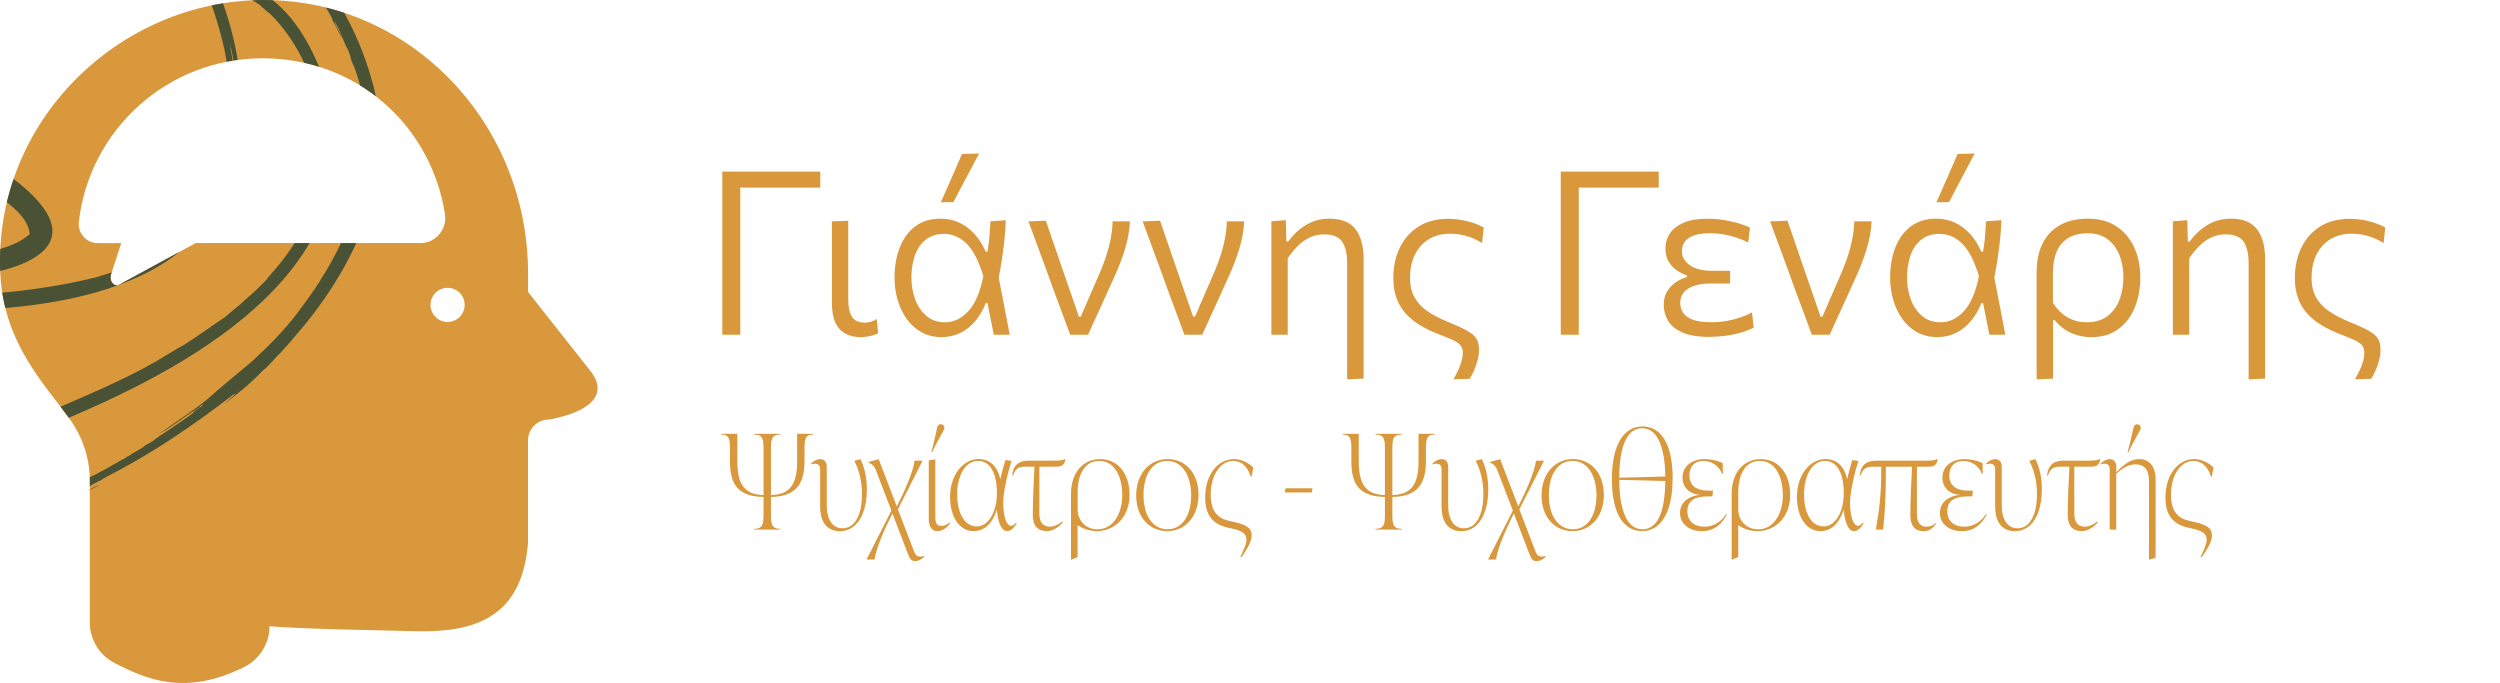 <svg xmlns="http://www.w3.org/2000/svg" xmlns:xlink="http://www.w3.org/1999/xlink" id="Layer_1" data-name="Layer 1" viewBox="0 0 518.51 141.65"><defs><style>      .cls-1 {        fill: none;      }      .cls-2 {        fill: #d9983c;      }      .cls-3 {        fill: #495235;      }      .cls-4 {        clip-path: url(#clippath);      }    </style><clipPath id="clippath"><path class="cls-1" d="M122.83,77.42l-13.31-16.87v-3.83C109.52,25.4,85.01,0,54.79,0S-1.45,25.43.06,56.73c.72,14.77,9.5,23.19,14.66,30.56,2.55,3.65,3.91,7.98,3.91,12.44v29.41c0,3.58,2.04,6.81,5.23,8.43,6.36,3.22,14.39,6.91,26.74.8,3.23-1.6,5.3-4.88,5.3-8.48,7.5.62,23.03.82,30.11,1.02,12.28.34,22.22-2.68,23.5-18.24v-21.32c0-2.4,1.94-4.34,4.34-4.34,0,0,14.11-2.05,8.97-9.59ZM87.18,50.41h-46.6l-15.86,8.63c-1.05.57-2.13-.77-1.69-2.11l2.12-6.51h-4.88c-2.37,0-4.19-2.08-3.92-4.44,2.2-19.08,18.41-33.89,38.08-33.89s34.94,13.97,37.85,32.24c.51,3.18-1.88,6.09-5.1,6.09ZM92.83,66.77c-1.95,0-3.54-1.58-3.54-3.54s1.58-3.54,3.54-3.54,3.54,1.58,3.54,3.54-1.58,3.54-3.54,3.54Z"></path></clipPath></defs><g><g><path class="cls-2" d="M149.81,69.43v-33.84h20.32v3.32h-18.23l1.64-2.8v33.32h-3.73Z"></path><path class="cls-2" d="M178.48,69.92c-1.25,0-2.32-.25-3.22-.76-.89-.51-1.57-1.28-2.03-2.31-.46-1.04-.69-2.35-.69-3.95v-16.99l3.39-.12v16.35c0,1.57.26,2.75.77,3.56.51.81,1.41,1.21,2.69,1.21.43,0,.84-.06,1.23-.17s.81-.3,1.23-.57l.28,2.94c-.3.17-.65.32-1.04.43-.4.11-.81.2-1.26.27-.44.07-.9.11-1.38.11Z"></path><path class="cls-2" d="M195.33,69.92c-1.58,0-2.98-.34-4.2-1.01-1.22-.67-2.24-1.59-3.07-2.75s-1.46-2.48-1.89-3.95-.64-3.01-.64-4.63c0-2.33.36-4.41,1.09-6.27.73-1.85,1.8-3.31,3.22-4.37,1.42-1.06,3.16-1.59,5.23-1.59,1.42,0,2.73.28,3.92.84,1.19.56,2.24,1.36,3.16,2.38.92,1.03,1.68,2.23,2.28,3.61h.38c.19-1.14.33-2.24.42-3.29.09-1.05.15-2.05.2-3l3.18-.21c-.05,1.44-.15,2.91-.32,4.4-.17,1.5-.37,2.97-.6,4.43-.24,1.46-.49,2.86-.76,4.2l.07-1.85c.41,2.09.82,4.18,1.22,6.27.4,2.09.8,4.18,1.2,6.29h-3.3c-.22-1.11-.44-2.21-.66-3.3-.22-1.09-.44-2.18-.66-3.28h-.33c-.59,1.47-1.33,2.74-2.23,3.8-.9,1.06-1.93,1.87-3.1,2.43s-2.42.84-3.79.84ZM196.02,66.84c1.79,0,3.39-.77,4.82-2.31,1.42-1.54,2.46-3.97,3.11-7.27-.97-3.18-2.14-5.43-3.51-6.76s-2.91-1.99-4.6-1.99c-1.58,0-2.88.41-3.89,1.23-1.01.82-1.75,1.92-2.22,3.3-.47,1.38-.7,2.9-.7,4.58,0,1.55.26,3.03.77,4.44s1.29,2.56,2.33,3.45c1.04.89,2.34,1.34,3.9,1.34ZM195.14,41.94c.74-1.68,1.48-3.35,2.22-5.03.74-1.68,1.46-3.34,2.17-4.98l3.54-.09c-.6,1.12-1.2,2.25-1.79,3.37-.59,1.12-1.18,2.24-1.77,3.35s-1.17,2.22-1.76,3.35l-2.61.05Z"></path><path class="cls-2" d="M221.96,69.43c-.55-1.49-1.11-2.99-1.66-4.5-.55-1.51-1.1-2.98-1.64-4.4l-1.52-4.2c-.63-1.71-1.27-3.45-1.92-5.22-.65-1.77-1.29-3.5-1.92-5.2l3.61-.14c.51,1.46,1.06,3.07,1.66,4.83.6,1.76,1.22,3.56,1.85,5.39s1.24,3.59,1.83,5.28l1.52,4.41h.38l4.2-9.68c.74-1.8,1.32-3.52,1.72-5.14.4-1.62.64-3.27.7-4.95h3.58c-.03.95-.14,1.91-.32,2.87-.18.96-.42,1.92-.7,2.86-.29.94-.61,1.88-.96,2.8s-.73,1.83-1.13,2.72c-.93,2.04-1.86,4.09-2.79,6.15s-1.86,4.1-2.79,6.12h-3.7Z"></path><path class="cls-2" d="M245.65,69.43c-.55-1.49-1.11-2.99-1.66-4.5-.55-1.51-1.1-2.98-1.64-4.4l-1.52-4.2c-.63-1.71-1.27-3.45-1.92-5.22-.65-1.77-1.29-3.5-1.92-5.2l3.61-.14c.51,1.46,1.06,3.07,1.66,4.83.6,1.76,1.22,3.56,1.85,5.39s1.24,3.59,1.83,5.28l1.52,4.41h.38l4.2-9.68c.74-1.8,1.32-3.52,1.72-5.14.4-1.62.64-3.27.7-4.95h3.58c-.03.95-.14,1.91-.32,2.87-.18.96-.42,1.92-.7,2.86-.29.94-.61,1.88-.96,2.8s-.73,1.83-1.13,2.72c-.93,2.04-1.86,4.09-2.79,6.15s-1.86,4.1-2.79,6.12h-3.7Z"></path><path class="cls-2" d="M279.4,78.68v-24.11c0-1.96-.35-3.45-1.04-4.45-.7-1-1.94-1.51-3.73-1.51-1.12,0-2.14.23-3.06.68-.92.45-1.74,1.05-2.48,1.8-.74.75-1.4,1.59-2.01,2.5v15.83h-3.39v-23.52l2.99-.24.12,4.42h.4c.49-.7,1.13-1.41,1.92-2.14.79-.73,1.74-1.34,2.84-1.84,1.1-.5,2.35-.75,3.76-.75,2.47,0,4.27.72,5.4,2.16s1.7,3.53,1.7,6.27v24.75l-3.42.14Z"></path><path class="cls-2" d="M301.47,78.64c.25-.44.49-.89.72-1.35.23-.46.44-.93.62-1.4.18-.47.32-.94.43-1.4.1-.46.15-.91.15-1.35,0-.68-.19-1.22-.57-1.62-.38-.4-.97-.78-1.76-1.12-.79-.34-1.82-.76-3.09-1.25-1.2-.47-2.34-1.04-3.42-1.68s-2.04-1.42-2.88-2.31c-.85-.89-1.51-1.96-1.98-3.19-.47-1.23-.71-2.67-.71-4.3,0-2.34.45-4.44,1.34-6.29.89-1.85,2.19-3.31,3.89-4.39,1.7-1.08,3.77-1.61,6.21-1.61.9,0,1.8.08,2.69.24s1.74.37,2.53.64c.79.27,1.49.58,2.09.93l-.33,3.2c-.89-.52-1.72-.92-2.5-1.2-.78-.28-1.52-.47-2.2-.57-.68-.1-1.32-.15-1.92-.15-2.52,0-4.53.82-6.05,2.47s-2.28,3.87-2.28,6.67c0,1.63.32,3.01.97,4.13.65,1.12,1.56,2.08,2.73,2.87s2.55,1.5,4.13,2.14c1.76.71,3.1,1.33,4.03,1.85s1.57,1.08,1.92,1.66c.35.59.52,1.34.52,2.25,0,.76-.1,1.51-.31,2.27-.21.75-.45,1.45-.74,2.1-.28.65-.59,1.21-.9,1.69l-3.35.09Z"></path><path class="cls-2" d="M323.71,69.43v-33.84h20.32v3.32h-18.23l1.64-2.8v33.32h-3.73Z"></path><path class="cls-2" d="M354.68,69.88c-2.47,0-4.4-.32-5.8-.95-1.4-.63-2.39-1.46-2.96-2.48-.57-1.02-.85-2.08-.85-3.19,0-1.19.26-2.18.78-2.97.52-.79,1.16-1.42,1.91-1.88s1.45-.77,2.1-.93v-.36c-.71-.24-1.41-.59-2.1-1.06-.69-.47-1.25-1.08-1.69-1.83-.44-.75-.65-1.66-.65-2.72,0-1.15.31-2.2.94-3.12s1.58-1.66,2.87-2.21c1.29-.55,2.93-.82,4.92-.82.82,0,1.65.05,2.49.15.84.1,1.65.24,2.43.42s1.5.37,2.16.59c.66.22,1.23.45,1.72.69l-.36,3.09c-.9-.46-1.81-.83-2.73-1.12-.92-.28-1.81-.49-2.67-.62-.86-.13-1.69-.19-2.48-.19-1.91,0-3.37.31-4.37.94-1,.62-1.5,1.56-1.5,2.81,0,1.14.54,2.1,1.63,2.88,1.08.78,2.65,1.17,4.71,1.17h3.65v2.63h-4.22c-1.76,0-3.22.34-4.38,1.01-1.16.67-1.74,1.68-1.74,3.03,0,.73.19,1.4.58,2.01s1.05,1.09,1.99,1.45c.94.36,2.25.53,3.93.53,1.08,0,2.13-.09,3.16-.27,1.03-.18,1.99-.43,2.88-.74s1.67-.65,2.34-1.03l.36,3.16c-.4.21-.89.42-1.5.65-.6.23-1.29.44-2.08.63-.78.19-1.63.34-2.55.45-.92.11-1.9.17-2.94.17Z"></path><path class="cls-2" d="M375.78,69.43c-.55-1.49-1.11-2.99-1.66-4.5-.55-1.51-1.1-2.98-1.64-4.4l-1.52-4.2c-.63-1.71-1.27-3.45-1.92-5.22-.65-1.77-1.29-3.5-1.92-5.2l3.61-.14c.51,1.46,1.06,3.07,1.66,4.83.6,1.76,1.22,3.56,1.85,5.39s1.24,3.59,1.83,5.28l1.52,4.41h.38l4.2-9.68c.74-1.8,1.32-3.52,1.72-5.14.4-1.62.64-3.27.7-4.95h3.58c-.03.95-.14,1.91-.32,2.87-.18.96-.42,1.92-.7,2.86-.29.94-.61,1.88-.96,2.8s-.73,1.83-1.13,2.72c-.93,2.04-1.86,4.09-2.79,6.15s-1.86,4.1-2.79,6.12h-3.7Z"></path><path class="cls-2" d="M401.82,69.92c-1.58,0-2.98-.34-4.2-1.01-1.22-.67-2.24-1.59-3.07-2.75s-1.46-2.48-1.89-3.95-.64-3.01-.64-4.63c0-2.33.36-4.41,1.09-6.27.73-1.85,1.8-3.31,3.22-4.37,1.42-1.06,3.16-1.59,5.23-1.59,1.42,0,2.73.28,3.92.84,1.19.56,2.24,1.36,3.16,2.38.92,1.03,1.68,2.23,2.28,3.61h.38c.19-1.14.33-2.24.42-3.29.09-1.05.15-2.05.2-3l3.18-.21c-.05,1.44-.15,2.91-.32,4.4-.17,1.5-.37,2.97-.6,4.43-.24,1.46-.49,2.86-.76,4.2l.07-1.85c.41,2.09.82,4.18,1.22,6.27.4,2.09.8,4.18,1.2,6.29h-3.3c-.22-1.11-.44-2.21-.66-3.3-.22-1.09-.44-2.18-.66-3.28h-.33c-.59,1.47-1.33,2.74-2.23,3.8-.9,1.06-1.93,1.87-3.1,2.43s-2.42.84-3.79.84ZM402.51,66.84c1.79,0,3.39-.77,4.82-2.31,1.42-1.54,2.46-3.97,3.11-7.27-.97-3.18-2.14-5.43-3.51-6.76s-2.91-1.99-4.6-1.99c-1.58,0-2.88.41-3.89,1.23-1.01.82-1.75,1.92-2.22,3.3-.47,1.38-.7,2.9-.7,4.58,0,1.55.26,3.03.77,4.44s1.29,2.56,2.33,3.45c1.04.89,2.34,1.34,3.9,1.34ZM401.63,41.94c.74-1.68,1.48-3.35,2.22-5.03.74-1.68,1.46-3.34,2.17-4.98l3.54-.09c-.6,1.12-1.2,2.25-1.79,3.37-.59,1.12-1.18,2.24-1.77,3.35s-1.17,2.22-1.76,3.35l-2.61.05Z"></path><path class="cls-2" d="M422.4,78.68v-22.05c0-2.55.45-4.66,1.34-6.33.89-1.67,2.14-2.91,3.73-3.73,1.59-.82,3.44-1.22,5.57-1.22,2.31,0,4.28.53,5.9,1.59,1.62,1.06,2.86,2.52,3.7,4.37.85,1.85,1.27,3.94,1.27,6.27,0,2.2-.37,4.24-1.12,6.11-.74,1.88-1.87,3.38-3.38,4.52-1.51,1.14-3.39,1.71-5.64,1.71-1.08,0-2.08-.14-3.01-.42-.93-.28-1.79-.68-2.56-1.2-.78-.52-1.46-1.16-2.06-1.92h-.33v12.15l-3.39.14ZM432.81,66.84c1.77,0,3.22-.44,4.34-1.32,1.12-.88,1.95-2.02,2.47-3.43s.78-2.92.78-4.53c0-1.71-.27-3.25-.82-4.64s-1.37-2.49-2.47-3.31c-1.1-.82-2.48-1.23-4.14-1.23-2.28,0-4.05.68-5.3,2.05-1.26,1.37-1.89,3.51-1.89,6.42v5.93c.52.85,1.13,1.58,1.82,2.18.69.6,1.47,1.06,2.34,1.39s1.83.49,2.87.49Z"></path><path class="cls-2" d="M466.37,78.68v-24.11c0-1.96-.35-3.45-1.04-4.45-.7-1-1.94-1.51-3.73-1.51-1.12,0-2.14.23-3.06.68-.92.45-1.74,1.05-2.48,1.8-.74.75-1.4,1.59-2.01,2.5v15.83h-3.39v-23.52l2.99-.24.12,4.42h.4c.49-.7,1.13-1.41,1.92-2.14.79-.73,1.74-1.34,2.84-1.84,1.1-.5,2.35-.75,3.76-.75,2.47,0,4.27.72,5.4,2.16s1.7,3.53,1.7,6.27v24.75l-3.42.14Z"></path><path class="cls-2" d="M488.45,78.64c.25-.44.49-.89.72-1.35.23-.46.44-.93.62-1.4.18-.47.32-.94.43-1.4.1-.46.15-.91.15-1.35,0-.68-.19-1.22-.57-1.62-.38-.4-.97-.78-1.76-1.12-.79-.34-1.82-.76-3.09-1.25-1.2-.47-2.34-1.04-3.42-1.68s-2.04-1.42-2.88-2.31c-.85-.89-1.51-1.96-1.98-3.19-.47-1.23-.71-2.67-.71-4.3,0-2.34.45-4.44,1.34-6.29.89-1.85,2.19-3.31,3.89-4.39,1.7-1.08,3.77-1.61,6.21-1.61.9,0,1.8.08,2.69.24s1.74.37,2.53.64c.79.27,1.49.58,2.09.93l-.33,3.2c-.89-.52-1.72-.92-2.5-1.2-.78-.28-1.52-.47-2.2-.57-.68-.1-1.32-.15-1.92-.15-2.52,0-4.53.82-6.05,2.47s-2.28,3.87-2.28,6.67c0,1.63.32,3.01.97,4.13.65,1.12,1.56,2.08,2.73,2.87s2.55,1.5,4.13,2.14c1.76.71,3.1,1.33,4.03,1.85s1.57,1.08,1.92,1.66c.35.59.52,1.34.52,2.25,0,.76-.1,1.51-.31,2.27-.21.75-.45,1.45-.74,2.1-.28.65-.59,1.21-.9,1.69l-3.35.09Z"></path></g><g><path class="cls-2" d="M165.33,89.97h3.33v.16c-1.69,0-1.8,1.04-1.8,3.06v2.46c0,4.91-1.94,7.34-6.96,7.42v3.55c0,2.02.11,3.06,1.96,3.06v.16h-5.46v-.16c1.85,0,1.96-1.04,1.96-3.06v-3.55c-5.02-.08-6.96-2.35-6.96-7.26v-2.62c0-2.02-.11-3.06-1.8-3.06v-.16h3.33v5.67c0,4.69,1.39,6.93,5.43,7.04v-9.49c0-2.02-.11-3.06-1.96-3.06v-.16h5.46v.16c-1.86,0-1.96,1.04-1.96,3.06v9.49c4.04-.11,5.43-2.35,5.43-7.04v-5.67Z"></path><path class="cls-2" d="M170.1,105.09v-7.8c0-.76-.44-1.12-1.09-1.12-.22,0-.49.05-.76.14l-.05-.16c.63-.63,1.34-.93,1.91-.93.79,0,1.36.54,1.36,1.58v7.91c0,3.06,1.2,4.86,3.27,4.86,2.67,0,4.04-3,4.04-7.09,0-2.62-.6-4.97-1.53-6.77v-.16l1.2-.33c.87,1.69,1.34,3.93,1.34,6.22,0,5.24-2.1,8.73-5.59,8.73-2.35,0-4.09-1.5-4.09-5.07Z"></path><path class="cls-2" d="M191.73,115.45c-.63.63-1.34.93-1.91.93-.82,0-1.09-.41-1.56-1.61l-3.16-8.27-.46.93c-.85,1.66-2.97,6.22-3.25,8.62h-1.61v-.11l5.1-10.04-3.22-8.38c-.33-.87-.85-1.34-1.5-1.55v-.16l1.99-.55h.11l3.74,9.77.44-.87c.85-1.66,2.97-6.22,3.25-8.62h1.61v.11l-5.07,9.99,3.33,8.68c.33.87.71,1.12,1.36,1.12.22,0,.49-.05.76-.14l.05.16Z"></path><path class="cls-2" d="M192.63,107.49v-12l1.25-.22h.11v11.71c0,1.15.08,2.1,1.28,2.1.6,0,1.15-.25,1.66-.71l.16.11c-.6.87-1.61,1.69-2.7,1.69-1.31,0-1.77-1.23-1.77-2.67ZM193.15,93.79c.52-1.69,1.15-4.86,1.25-5.24.11-.35.41-.57.74-.57.44,0,.74.33.74.71,0,.11-.03.27-.08.38-.14.38-1.77,3.14-2.51,4.77l-.14-.05Z"></path><path class="cls-2" d="M210.88,108.52c-.44.82-1.2,1.64-1.96,1.64-1.39,0-1.99-2.24-2.16-4.5-.79,2.59-2.4,4.5-4.8,4.5-3.06,0-4.91-3.06-4.91-7.09,0-4.58,2.7-7.86,5.92-7.86,2.29,0,3.87,1.42,4.5,4.15.27-1.25.65-2.62,1.06-3.93h.11l1.15.16c-.9,2.89-1.72,6.6-1.72,8.78s.52,4.69,1.66,4.69c.27,0,.65-.22.98-.66l.16.11ZM206.76,102.3c0-4.26-1.45-6.71-3.9-6.71-2.84,0-4.34,3.38-4.34,6.93s1.31,6.66,4.09,6.66c2.26,0,4.15-2.78,4.15-6.88Z"></path><path class="cls-2" d="M215.57,96.79v9.71c0,1.85.76,2.73,2.18,2.73,1.06,0,2.02-.63,2.56-1.09l.14.14c-.63.87-2.02,1.88-3.33,1.88-1.85,0-2.92-1.09-2.92-3.33,0-2.65.19-6.98.35-10.04h-1.77c-1.2,0-2.05.08-2.7,1.83h-.16c.27-2.46,1.66-3.08,3.52-3.08h5.02c1.09,0,1.91-.05,2.43-.33l.08.11c-.27,1.2-.76,1.47-2.07,1.47h-3.33Z"></path><path class="cls-2" d="M234.28,102.63c0,4.56-3.06,7.53-6.77,7.53-1.53,0-2.95-.49-4.01-1.25v6.63l-1.26.52h-.11v-13.64c0-4.47,2.54-7.2,6.08-7.2s6.06,2.89,6.06,7.42ZM232.76,102.68c0-4.06-1.75-7.09-4.75-7.09s-4.5,2.73-4.5,6.55v3.44c0,2.4,1.66,4.2,4.12,4.2,3.25,0,5.13-3.25,5.13-7.09Z"></path><path class="cls-2" d="M235.65,102.74c0-4.53,2.84-7.53,6.49-7.53s6.44,2.84,6.44,7.42-2.84,7.53-6.49,7.53-6.44-2.84-6.44-7.42ZM247.05,102.68c0-4.06-1.88-7.09-4.97-7.09s-4.91,2.86-4.91,7.09,1.88,7.09,4.97,7.09,4.91-2.86,4.91-7.09Z"></path><path class="cls-2" d="M257.25,115.51c.82-1.75,1.26-2.67,1.26-3.55,0-1.25-.76-1.83-3.06-2.35l-.74-.16c-3.06-.68-4.75-2.48-4.75-6.25,0-4.86,2.7-7.99,5.97-7.99,1.61,0,3.33.98,4.01,1.77l-.38,1.88h-.16c-.6-2.02-1.91-3.27-3.6-3.27-2.84,0-4.69,3.19-4.69,6.93s1.58,5.02,3.93,5.54l.74.16c2.89.65,3.82,1.34,3.82,2.81,0,1.15-.65,2.51-2.18,4.58l-.16-.11Z"></path><path class="cls-2" d="M266.47,102.14l.16-.87h5.59l-.16.87h-5.59Z"></path><path class="cls-2" d="M294.21,89.97h3.33v.16c-1.69,0-1.8,1.04-1.8,3.06v2.46c0,4.91-1.94,7.34-6.96,7.42v3.55c0,2.02.11,3.06,1.96,3.06v.16h-5.46v-.16c1.85,0,1.96-1.04,1.96-3.06v-3.55c-5.02-.08-6.96-2.35-6.96-7.26v-2.62c0-2.02-.11-3.06-1.8-3.06v-.16h3.33v5.67c0,4.69,1.39,6.93,5.43,7.04v-9.49c0-2.02-.11-3.06-1.96-3.06v-.16h5.46v.16c-1.86,0-1.96,1.04-1.96,3.06v9.49c4.04-.11,5.43-2.35,5.43-7.04v-5.67Z"></path><path class="cls-2" d="M298.98,105.09v-7.8c0-.76-.44-1.12-1.09-1.12-.22,0-.49.05-.76.14l-.05-.16c.63-.63,1.34-.93,1.91-.93.79,0,1.36.54,1.36,1.58v7.91c0,3.06,1.2,4.86,3.27,4.86,2.67,0,4.04-3,4.04-7.09,0-2.62-.6-4.97-1.53-6.77v-.16l1.2-.33c.87,1.69,1.34,3.93,1.34,6.22,0,5.24-2.1,8.73-5.59,8.73-2.35,0-4.09-1.5-4.09-5.07Z"></path><path class="cls-2" d="M320.62,115.45c-.63.63-1.34.93-1.91.93-.82,0-1.09-.41-1.56-1.61l-3.16-8.27-.46.93c-.85,1.66-2.97,6.22-3.25,8.62h-1.61v-.11l5.1-10.04-3.22-8.38c-.33-.87-.85-1.34-1.5-1.55v-.16l1.99-.55h.11l3.74,9.77.44-.87c.85-1.66,2.97-6.22,3.25-8.62h1.61v.11l-5.07,9.99,3.33,8.68c.33.87.71,1.12,1.36,1.12.22,0,.49-.05.76-.14l.05.16Z"></path><path class="cls-2" d="M319.72,102.74c0-4.53,2.84-7.53,6.49-7.53s6.44,2.84,6.44,7.42-2.84,7.53-6.49,7.53-6.44-2.84-6.44-7.42ZM331.12,102.68c0-4.06-1.88-7.09-4.97-7.09s-4.91,2.86-4.91,7.09,1.88,7.09,4.97,7.09,4.91-2.86,4.91-7.09Z"></path><path class="cls-2" d="M346.91,99.22c0,7.39-2.67,10.94-6.33,10.94s-6.27-3.33-6.27-10.78,2.67-10.94,6.33-10.94,6.28,3.3,6.28,10.78ZM335.84,99.08l9.55-.25c-.08-6.44-1.8-10.01-4.8-10.01s-4.72,3.44-4.75,10.26ZM345.39,99.77l-9.55-.25c.03,6.58,1.75,10.26,4.8,10.26s4.67-3.36,4.75-10.01Z"></path><path class="cls-2" d="M348.44,106.37c0-2.51,2.35-3.6,4.09-3.71v-.05c-2.18-.11-3.57-1.58-3.57-3.57,0-2.32,1.91-3.82,4.56-3.82,1.2,0,2.7.27,3.79.87v2.21h-.16c-.6-1.69-2.13-2.7-3.87-2.7-1.85,0-2.89,1.2-2.89,3,0,2.05,1.34,3.16,4.01,3.16h.87v.11l-.11,1.09h-1.04c-2.54,0-4.15.87-4.15,3.06,0,1.99,1.34,3.22,3.52,3.22s3.74-1.34,4.5-2.62l.16.11c-.82,1.53-2.26,3.44-5.18,3.44-2.54,0-4.53-1.45-4.53-3.79Z"></path><path class="cls-2" d="M371.3,102.63c0,4.56-3.06,7.53-6.77,7.53-1.53,0-2.95-.49-4.01-1.25v6.63l-1.26.52h-.11v-13.64c0-4.47,2.54-7.2,6.08-7.2s6.06,2.89,6.06,7.42ZM369.77,102.68c0-4.06-1.75-7.09-4.75-7.09s-4.5,2.73-4.5,6.55v3.44c0,2.4,1.66,4.2,4.12,4.2,3.25,0,5.13-3.25,5.13-7.09Z"></path><path class="cls-2" d="M386.52,108.52c-.44.82-1.2,1.64-1.96,1.64-1.39,0-1.99-2.24-2.16-4.5-.79,2.59-2.4,4.5-4.8,4.5-3.06,0-4.91-3.06-4.91-7.09,0-4.58,2.7-7.86,5.92-7.86,2.29,0,3.87,1.42,4.5,4.15.27-1.25.65-2.62,1.06-3.93h.11l1.15.16c-.9,2.89-1.72,6.6-1.72,8.78s.52,4.69,1.66,4.69c.27,0,.65-.22.98-.66l.16.11ZM382.4,102.3c0-4.26-1.45-6.71-3.9-6.71-2.84,0-4.34,3.38-4.34,6.93s1.31,6.66,4.09,6.66c2.26,0,4.15-2.78,4.15-6.88Z"></path><path class="cls-2" d="M401.44,108.5l.11.14c-.63.87-1.42,1.53-2.56,1.53-1.8,0-2.78-1.09-2.78-3.33,0-2.65.19-6.98.35-10.04h-5.43v1.91c0,3.87-.16,7.2-.55,11.13h-1.53c.71-3.87,1.12-7.39,1.12-11.65v-1.39h-1.61c-1.2,0-2.05.08-2.7,1.83h-.16c.27-2.46,1.66-3.08,3.52-3.08h10.15c1.09,0,1.91-.05,2.43-.33l.08.11c-.27,1.2-.76,1.47-2.07,1.47h-2.24v9.71c0,1.85.68,2.73,1.99,2.73.76,0,1.42-.33,1.88-.74Z"></path><path class="cls-2" d="M402.34,106.37c0-2.51,2.35-3.6,4.09-3.71v-.05c-2.18-.11-3.57-1.58-3.57-3.57,0-2.32,1.91-3.82,4.56-3.82,1.2,0,2.7.27,3.79.87v2.21h-.16c-.6-1.69-2.13-2.7-3.87-2.7-1.85,0-2.89,1.2-2.89,3,0,2.05,1.34,3.16,4.01,3.16h.87v.11l-.11,1.09h-1.04c-2.54,0-4.15.87-4.15,3.06,0,1.99,1.34,3.22,3.52,3.22s3.74-1.34,4.5-2.62l.16.11c-.82,1.53-2.26,3.44-5.18,3.44-2.54,0-4.53-1.45-4.53-3.79Z"></path><path class="cls-2" d="M413.8,105.09v-7.8c0-.76-.44-1.12-1.09-1.12-.22,0-.49.05-.76.14l-.05-.16c.63-.63,1.34-.93,1.91-.93.79,0,1.36.54,1.36,1.58v7.91c0,3.06,1.2,4.86,3.27,4.86,2.67,0,4.04-3,4.04-7.09,0-2.62-.6-4.97-1.53-6.77v-.16l1.2-.33c.87,1.69,1.34,3.93,1.34,6.22,0,5.24-2.1,8.73-5.59,8.73-2.35,0-4.09-1.5-4.09-5.07Z"></path><path class="cls-2" d="M430.22,96.79v9.71c0,1.85.76,2.73,2.18,2.73,1.06,0,2.02-.63,2.56-1.09l.14.14c-.63.87-2.02,1.88-3.33,1.88-1.85,0-2.92-1.09-2.92-3.33,0-2.65.19-6.98.35-10.04h-1.77c-1.2,0-2.05.08-2.7,1.83h-.16c.27-2.46,1.66-3.08,3.52-3.08h5.02c1.09,0,1.91-.05,2.43-.33l.08.11c-.27,1.2-.76,1.47-2.07,1.47h-3.33Z"></path><path class="cls-2" d="M447.08,99.47v16.21l-1.26.38h-.11v-16.26c0-2.29-.93-3.49-2.78-3.49-1.5,0-2.7.79-4.01,1.94v11.59h-1.36v-12.55c0-.76-.44-1.12-1.09-1.12-.22,0-.49.05-.76.14l-.05-.16c.63-.63,1.34-.93,1.91-.93.79,0,1.36.54,1.36,1.58v1.17c1.45-1.55,2.92-2.75,4.75-2.75,2.07,0,3.41,1.47,3.41,4.26ZM441.4,93.85l-.14-.05c.52-1.69,1.15-4.86,1.26-5.24.11-.35.41-.57.74-.57.44,0,.74.33.74.71,0,.11-.03.27-.08.38-.14.38-1.77,3.14-2.51,4.77Z"></path><path class="cls-2" d="M456.41,115.51c.82-1.75,1.26-2.67,1.26-3.55,0-1.25-.76-1.83-3.06-2.35l-.74-.16c-3.06-.68-4.75-2.48-4.75-6.25,0-4.86,2.7-7.99,5.97-7.99,1.61,0,3.33.98,4.01,1.77l-.38,1.88h-.16c-.6-2.02-1.91-3.27-3.6-3.27-2.84,0-4.69,3.19-4.69,6.93s1.58,5.02,3.93,5.54l.74.16c2.89.65,3.82,1.34,3.82,2.81,0,1.15-.65,2.51-2.18,4.58l-.16-.11Z"></path></g></g><g><path class="cls-2" d="M122.83,77.42l-13.31-16.87v-3.83C109.52,25.4,85.01,0,54.79,0S-1.45,25.43.06,56.73c.72,14.77,9.5,23.19,14.66,30.56,2.55,3.65,3.91,7.98,3.91,12.44v29.41c0,3.58,2.04,6.81,5.23,8.43,6.36,3.22,14.39,6.91,26.74.8,3.23-1.6,5.3-4.88,5.3-8.48,7.5.62,23.03.82,30.11,1.02,12.28.34,22.22-2.68,23.5-18.24v-21.32c0-2.4,1.94-4.34,4.34-4.34,0,0,14.11-2.05,8.97-9.59ZM87.18,50.41h-46.6l-15.86,8.63c-1.05.57-2.13-.77-1.69-2.11l2.12-6.51h-4.88c-2.37,0-4.19-2.08-3.92-4.44,2.2-19.08,18.41-33.89,38.08-33.89s34.94,13.97,37.85,32.24c.51,3.18-1.88,6.09-5.1,6.09ZM92.83,66.77c-1.95,0-3.54-1.58-3.54-3.54s1.58-3.54,3.54-3.54,3.54,1.58,3.54,3.54-1.58,3.54-3.54,3.54Z"></path><g class="cls-4"><g><path class="cls-3" d="M23.28,8.13s0,0,0,0c-.04.03-.08.07-.13.11-.02.02-.03.03-.05.05.09-.08.13-.12.17-.15Z"></path><path class="cls-3" d="M-67.48,58.83c2.22.46,4.45.83,6.67,1.17-2.74,14.76-.94,29.55,14.59,34.92-.08-.01-.15-.02-.31-.05,3.54,1.18,6.93,2.03,10.55,2.03.05.05.08.07.1.09,1.28.12,2.57.17,3.86.21-.45,3.68-.21,7.34,1.53,10.69,4.12,6.09,12.46,4.95,18.81,4.14-1.51.39-2.86.56-4.44.74,9.94-.59,19.72-5.11,28.91-8.59,2.7-1.07,5.3-2.24,7.9-3.6-.8.19-1.49.64-2.31,1.06-.05-.03-.09-.05-.12-.06-1.57.58-2.94,1.4-4.5,1.71,1.59-.93,3.43-1.5,5-2.45,0-.05,0-.09-.01-.14.63-.35,1.2-.54,1.71-.91.42-.09.8-.36,1.12-.63.15,0,.34-.16.45-.25,9.4-4.74,18.15-10.75,26.43-17.12-.1.18.2.04.32-.15.05,0,.25-.15.29-.16-.08.07-.12.13-.2.14.13-.11-.19.16-.2.17.02.02.03.04.06.06-.84.71-1.41,1.21-2.21,1.95,2.74-2.12,5.54-4.32,7.9-6.87,1.5-1.14,2.66-2.78,4.06-4.08.63-.81,1.64-1.72,2.24-2.57,11.62-13.11,20.66-30.63,17.55-48.61-.28-1.54-.67-3.47-1.12-4.91-6.04-22.07-23.6-39.54-44.22-39.64-1.49-2.27-3.83-4.15-6-5.99C4.54-49.26-17.56-23.34-30.63-5.46c.14-.1-.05.08-.06.1-2.34,3.03-5.37,7.67-7.56,11.51l.17-.18c-.51.9-1.39,2.23-1.62,3.04.13-.11-.05.09-.05.1,0,0,.01-.03.02-.04-.36.71-1.02,1.55-1.14,2.01-.27.55-.91,1.5-.78,1.72-.11.2-.29.58-.29.58-.06.73-1.22,2.1-1.33,2.87-.08.11-.62.98-.37.74.12-.12-.04.09-.05.11-.81,2.07-2.72,5.51-4.14,7.95-1.5,3.13-3.32,6.17-4.69,9.47-2.32,5.3-4.93,11.99-6.8,19-.98-.1-1.95-.2-2.93-.32-.68-.21-3.04-.16-3.72-.43-4.27-.69-5.71,4.84-1.5,6.06ZM-31.61,48.44c-.04.17-.08.33-.15.66.15-.47.31-.68.34-1.04.17-.34.37-.75.36-1.14.11-.22.28-.58.35-.84,0,.06-.03.17-.07.22,0-.05.02-.1.02-.07,1.07-2.58,2.22-5.28,3.23-7.88.7-1.34,1.25-2.87,1.83-4.18,1.1-2.53,2.37-5.05,3.63-7.53,1.51.94,3,1.92,4.49,2.84,4.67,2.73,9.42,5.48,13.9,8.56-3.5,5.07-6.79,10.27-9.83,15.63-1.76.15-3.41.29-4.84.47,0,.03-.01.07-.02.11-5.41.3-10.81.48-16.21.5.49-.99,1.03-1.96,1.41-3.03.18.12.48-1.17.7-1.5-.03.24-.05.42-.07.6.33-.61.61-1.64.92-2.38ZM-16.8,17.59c.05-.09.08-.16.15-.18.28-.14.82-1.71,1.3-1.69.14-.47.55-.82.73-1.23-.25.2-.46.49-.67.73.05-.09.07-.16.15-.18.51-.67,1.44-1.83,2.01-2.85.18-.14.2-.25.11-.28-.2.18-.14.11-.01-.01-.01,0,0-.02-.02-.02,0,0,.02,0,.04,0,.11-.11.26-.24.32-.29,0-.29.49-.7.24-.57.88-1.13,2.2-2.88,3.12-4.06-.18.07-.48.6-.67.75.14-.51.82-.83,1.06-1.31.07-.01.2-.19.24-.24-.07-.09-.2.1-.23.11.06-.08.09-.15.16-.17-.09.11.23-.27.24-.36.15-.08.26-.2.41-.31C-4.36.29.53-4.14,5.29-8.26c.22-.07.31-.13.48-.31-.08.05-.12.07-.16.08.08-.06.13-.12.2-.12.44-.44,1.45-.95,1.98-1.51,1-.46,2.02-1.54,3-1.92,2.47-1.65,5.3-3.08,8.1-4.25-.05.05-.14.09-.21.1.04-.03.09-.05.07-.03,4.36-1.86,9.1-3.03,13.93-3.18,3.68,4.5,6.69,9.62,9.06,15.01C27.36-2.62,14.01,15.03,5.74,25.26c-2.36,3-4.63,6.05-6.86,9.13-4.3-2.7-8.81-5.36-13.39-7.57-1.97-.94-4.08-1.97-6.18-2.82,1.24-2.26,2.61-4.27,4.08-6.58-.06-.03-.16.16-.18.16ZM-12.5,11.04s.09-.14.18-.26l-.15.24s-.01,0-.03.01ZM55.61,57.58c.2-.12.44-.51.59-.56.07-.07.1-.09.13-.11-.06.08-.1.14-.17.16.07-.1-.36.46-.36.35-.12.09-.53.49-.45.53.07-.07.1-.09.13-.11-.06.08-.1.14-.17.16-1.28,1.3-2.86,2.84-4.29,4.04-1.44,1.43-2.97,2.43-4.44,3.82.03-.05.11-.13.17-.15-2.66,1.77-5.95,4.16-8.83,5.98-.99.45-1.83,1.08-2.89,1.66-6.85,4.3-14.44,7.51-21.83,10.73-1.72.64-3.49,1.35-5.22,1.98-.04.05-.06.08-.08.11-8.65,3.02-17.58,5.9-26.65,7.02-.17.06-.35.08-.53.06-3.06.38-6.26.71-9.48.85.22-1.19.47-2.37.81-3.55h-.02c.55-2.42,1.35-4.77,2.36-7.04.02-.39-.17-.02-.2.24-.04.03-.13.24-.16.28.03-.1.03-.17.1-.21-.03.12.15-.44.15-.56.58-1.53,1.2-3.04,1.8-4.63,1.88-4.77,4.27-9.5,6.57-14.18.67,0,1.34.01,2.01,0,24.64.17,60.68-3.23,64.41-33.78-.41,2.25-.9,4.17-1.67,6.12-.1-1.27.5-1.72.52-2.8-.44,1.59-.81,3.59-1.68,4.86,3.52-9.18,3.41-19.38,1.56-28.91.12.03-.07-.6-.11-1.06,1.06,4.8,1.72,9.33,1.83,14.22.21.83-.09-3.02.17-3.34.12,1.85.12,3.45.06,5.27.11,0,.19-.95.15-1.18.5-8.8-1.37-17.62-4.67-25.86,3.1.19,6.12,1.29,8.71,3.07.36.45,1.08.94,1.53,1.4.62.35.98.94,1.54,1.41,6.01,6.55,9.38,15.53,10.06,24.25.32,3.48.09,7.03-.78,10.47.04.15-.17.58-.12.71-.49,1.85-1.25,3.77-1.98,5.54-2.2,4.68-5.14,8.99-8.63,12.71.02.02.04.03.06.05ZM-13.4,53.66c3.18-5.23,6.33-10.52,10.1-15.39.02.02.05.03.07.05-.95,1.78-1.97,3.16-3.28,4.93.78-1.23,1.35-2.04,2.01-3.09.4-.3.63-.87.79-1.22-2.11,2.86-3.97,5.69-5.82,8.73.08-.07.12-.1.17-.15-.59,1-1.15,1.99-1.74,2.95,0,.17-.32.42-.31.57-.48.86-1,1.71-1.51,2.57-.17.01-.33.03-.49.04ZM-14.92,56.16s0,0,0-.02c.03-.05.07-.11.1-.16-.03.06-.07.12-.1.18ZM-4.21,40.66c-.03.36.99-1.54,1.3-1.79.03-.06.08-.12.12-.18,3.21,2.75,8.53,5.54,8.97,9.86-3.73,3.34-10.91,4.32-17.28,4.91.67-1.16,1.32-2.31,1.92-3.46-.01-.04-.03-.1-.05-.17-.74,1.05-1.5,2.32-2.28,3.67-.24.02-.48.04-.72.07,2.54-4.36,5.2-8.64,8.02-12.9ZM-14.12,58.04c-.4.67-.79,1.31-1.19,1.91-.01.18-.31.53-.34.72-.19.19-.12-.04.07-.45-.21.35-.41.74-.62,1.1-.13,0-.27,0-.4,0,.58-1.08,1.18-2.15,1.78-3.22.23-.02.46-.04.69-.06ZM-17.9,64.42c-.51.98-1.01,1.96-1.47,2.92.26-.67-.16.11-.15.02-.05.08-.07.11-.1.14.04-.09.06-.16.12-.2.35-.72.87-1.88,1.37-2.88.08,0,.16,0,.23,0ZM46.54,10.23c1.78,8.72,1.96,18.06-.93,26.56-.09.58-.59,1.36-.72,1.88-.22.35-.31.88-.59,1.25-1.84,3.91-4.78,7.29-8.12,9.97-4.84,3.87-10.69,5.98-16.46,7.68-11.63,2.81-23.56,3.88-35.52,3.76.39-.87.83-1.82,1.37-2.52-.21.68-.85,1.45-.95,2.1.51-.96,1.06-1.93,1.62-2.9.76-.06,1.52-.12,2.26-.19,17.99-1.04,33.31-7.59,12-22.4-.22-.14-.45-.28-.67-.42,1.03-1.29,2.05-2.57,2.73-3.88-.66.83-1.14,1.8-1.9,2.5,3.07-4.62,6.5-9.1,10.03-13.34.45-.58.63-.31,1.11-1.07l.08-.04c.13-.3.84-.81.55-.52.23-.3-.45.49-.52.55l.03.03c.18-.09.47-.52.57-.51,3.3-3.9,6.66-7.29,10.65-10.49.22-.23.19-.2.13-.11.02-.01.03-.03.05-.04,0,0-.04.04-.06.05-.07.09-.16.22-.12.21-.66.62-1.32,1.08-1.81,1.76.09-.08.43-.37.48-.48,2.74-2.5,5.57-4.97,8.7-7.01.32-.42,2.98-1.88,4.17-2.38-1.59,1.2-3.05,1.96-4.54,3.14,3.19-2,6.17-3.95,9.81-4.81.93-.28,1.87-.44,2.8-.53,1.59,4,2.85,8.11,3.77,12.19ZM-24.38,58.5c2.88.03,5.9-.14,8.85-.35,0,0,0,.01,0,.02-.61,1.04-1.22,2.09-1.83,3.14-6.49-.12-12.97-.57-19.43-1.28.03-.05.06-.1.08-.15-.03.05-.06.1-.1.15-.04,0-.07,0-.11-.01.18-.58.26-1.02.42-1.43.04,0,.08,0,.12,0-.01.1-.03.19-.04.29.05-.04.1-.15.15-.29.13,0,.25,0,.37,0,.02.05.04.1.08.08,0-.03.01-.05.02-.08,3.8.04,7.61.02,11.41-.09ZM-37.14,59.98c-4.48-.5-8.94-1.12-13.36-1.83-.48-.09-.97-.16-1.46-.24.41.03.83.07,1.24.1,4.68.32,9.38.5,14.09.57-.2.53-.37,1.01-.51,1.4ZM-37.84,62.27c-.05.23-.1.44-.15.65-.13.21-.05-.1.15-.65ZM-53.05,87.9c-6.42-5.92-6.21-15.73-4.96-23.62.19-1.24.43-2.5.66-3.75,3.15.46,6.28.89,9.39,1.42,2.34.38,4.85.69,7.15,1.06,7.11.88,14.44,1.37,21.71,1.4-.79,1.46-1.55,2.93-2.23,4.45-.25.41-.35.58-.48.67.06-.14.11-.28.16-.42-.3.46-.64,1.13-.83,1.74-1.08,2.1-2.05,4.4-3.09,6.51,0,.03.02.06.04.14-.24.12-.4.88-.63,1.01,1.13-2.86,2.35-5.67,3.54-8.47-2.63,5.1-4.34,10.42-6.57,15.73-.8,2.65-1.7,5.49-2.31,8.38-7.72.02-15.41-1.35-21.54-6.25ZM-26.57,108.73v-.03c.08.04.15.07.22.11-.07-.03-.15-.05-.22-.08ZM49.02,81.38s0,0,0,0c.02-.01.04-.03.05-.04.08-.06.11-.08.15-.1-.07.07-.12.13-.19.14ZM45.17-17.23c-.17-.07-.32-.11-.35-.08.71.36,1.57.79,2.35,1.08-.21-.22-.82-.33-1.13-.69,1.88.88,3.77,1.7,5.41,2.91,3.52,1.98,6.46,4.83,9.35,7.59-.06-.08-.08-.11-.1-.15.07.07.13.12.14.19.51.46,1.39,1.61,2.12,2.21-.06-.08-.08-.11-.1-.15.07.07.13.12.14.19-.07-.11.36.46.33.33-.05-.08-.07-.12-.09-.16.07.08.12.13.13.2,2.04,2,4.53,5.38,5.79,8.22-.04-.02-.31-.53-.25-.24.81,1.12,1.32,2.68,2.09,3.78-.49-1.31-1.3-2.58-1.81-3.74,1.29,1.65,1.78,3.76,2.72,5.61.48.62.72,1.89,1.04,2.74-.12-.25-.18-.39-.36-.76.35.78.45,1.26.74,1.71,4.83,12.4,2.9,26.32-3.05,37.78-1.23,2.4-2.41,4.63-3.96,6.9.12-.12.17-.17.22-.23-1.48,2.35-3.19,4.65-4.83,6.87-2.82,3.72-6.01,6.88-9.37,10.01-2.89,2.44-6.38,5.25-9.2,7.8.08-.05.12-.07.15-.09-.08.07-.12.12-.2.13-3.01,2.48-6.91,4.94-10.17,7.29,2.89-1.57,5.54-3.74,8.33-5.5.16-.2.54-.41.71-.61.07.03.27-.09.32-.12-.07.06-.12.11-.18.12-.29.24-.15.19-.12.2.08-.05.12-.07.15-.09-.08.06-.12.12-.19.12-.03.03-.12.1-.23.18-.08.08-.3.33-.21.17.12-.16-.31.09-.33.19-.13.05-1.2.79-1.05.87.11-.08.21-.18.3-.28.12-.03-.06.08-.1.12h0s-.07.09-.11.13c-2.09,1.62-4.38,3.05-6.52,4.53-.36.18-.79.41-.98.74-.11.03-.19.05-.3.07-.71.89-2.09,1.18-2.79,1.91.09-.05.12-.06.16-.07-.08.06-.13.11-.21.11-.58.41-2.15,1.22-2.99,1.82-.16.02-.53.27-.46.29.09-.04.12-.06.16-.07-.08.06-.14.11-.21.1.04-.1-.69.48-.69.35-3.65,2.14-8.02,4.59-11.78,5.73-11.72,4.18-27.17,12.82-39.71,7.83-.52-.32-.99-.68-1.43-1.02-.05-.19-.4-.44-.35-.52-.54-.68-.77-1.33-1.08-2.09-.58-2.22-.67-4.94-.38-7.3,0,.18,0,.34,0,.76.04-.5.09-.99.14-1.48,4.36-.04,8.73-.43,12.9-1.11-.17-.03.1-.02.12-.02,4-.61,9.76-1.99,14.27-3.34,4.91-1.62,10.28-3.27,15.09-5.52.01-.06.02-.1.03-.13,28.36-11.87,65.89-32.9,54.38-69.61-2.48-6.93-6.26-14.61-12.73-18.62-3.57-2.4-7.16-3.44-10.69-3.45-1.11-2.52-2.33-4.98-3.68-7.36,0-.15-.3-.43-.29-.58-1.39-2.33-2.88-4.64-4.49-6.86.02,0,.05,0,.04-.02-.04,0-.05-.01-.07-.02,0,0,0,0,0,0,.05,0,.1,0,.13.03,2.51.16,7.08,1.01,9.37,2.14ZM-40.84,11s-.03.05-.04.07c.02-.06.09-.17.04-.07ZM-55.85,53.51c.2-.64.43-1.46.58-2.12.55-1.89,1.2-3.66,1.74-5.59h.11c.09-.29.23-.58.17-.65-.04.09-.06.12-.08.16.02-.1.03-.17.09-.21,6.62-17.71,15.99-35.11,26.86-50.86.4-.81,1.2-1.85,1.94-2.67,0-.04,0-.07.01-.12,5.78-7.09,11.85-13.93,19.54-19.07-.1.03-.16.04-.27.07,2.06-1.32,4.02-2.51,6.26-3.49,2.36-1.32,5.11-1.84,7.81-2.2,1.11.08,2.64.04,3.68.21,2.71.32,5.22,1.43,7.63,2.7-.06,0-.16-.05-.2-.1,3.6,2.11,6.83,4.73,9.72,7.71-5.98.49-12.18,2.44-18.4,6.18C-1.13-8.91-12.4,7.86-20.98,23.9c-.49-.19-.98-.39-1.46-.55l.15.1c-1.29-.29-2.29-.78-3.6-1.2.16.11.29.2.39.27-.4.34-2.41-.72-3.38-.97.3.37.76.62,1.23.91-.2-.06-.35-.1-.48-.13.5.41.73.8.28.71.3.23.01.2.06.3-.55-.09-1.05-.45-1.51-.35,2.43.77,4.73,2.06,6.97,3.46-5.81,11.17-10.25,21.72-12.83,28.29-6.94,0-13.86-.26-20.77-.88.03-.12.05-.24.08-.36Z"></path><path class="cls-3" d="M41.5,84.54c.07-.06.15-.12.21-.17,0,0,.02-.02.02-.02-.13.11-.21.17-.23.19Z"></path><path class="cls-3" d="M42.08,83.96s0,0,.01,0c.01-.01.02-.01.03-.03.02-.01-.01.01-.04.04Z"></path><path class="cls-3" d="M41.94,84.18s0,0,0,0c.02-.02.02-.02,0,0Z"></path></g></g></g></svg>